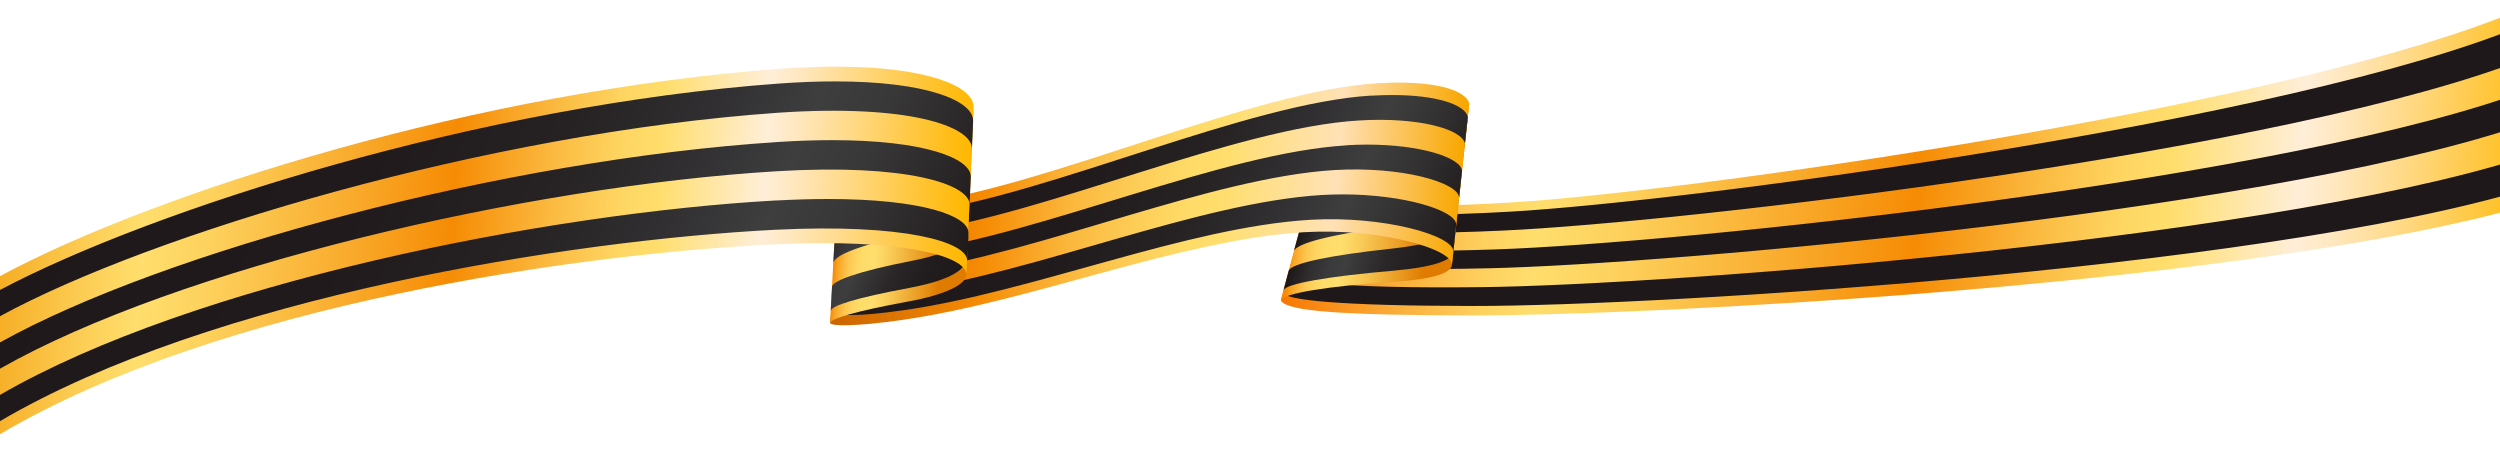 <?xml version="1.0" encoding="UTF-8"?> <svg xmlns="http://www.w3.org/2000/svg" xmlns:xlink="http://www.w3.org/1999/xlink" id="Слой_1" data-name="Слой 1" viewBox="0 0 1904.14 343.35"><defs><clipPath id="clip-path"><path d="M1153.39,154.06c-108.86,6.9-155.85-1-153.69-12.66l-24.16,87.31c3.79,8.78,50.45,11.26,143.72,11.54,132.23.4,571.68-22.71,784.88-78.26V13.51C1720.63,84.64,1286,145.65,1153.39,154.06" style="fill:none"></path></clipPath><linearGradient id="Безымянный_градиент_23" x1="578.48" y1="279.32" x2="582.52" y2="279.32" gradientTransform="matrix(-238.16, -14.79, -15.53, 235.63, 144051.27, -57104.11)" gradientUnits="userSpaceOnUse"><stop offset="0" stop-color="#ffb700"></stop><stop offset="0.02" stop-color="#ffbc14"></stop><stop offset="0.11" stop-color="#ffd77d"></stop><stop offset="0.17" stop-color="#ffe7be"></stop><stop offset="0.2" stop-color="#ffeed8"></stop><stop offset="0.27" stop-color="#ffe38e"></stop><stop offset="0.3" stop-color="#ffde6d"></stop><stop offset="0.34" stop-color="#fed561"></stop><stop offset="0.4" stop-color="#fbbc43"></stop><stop offset="0.48" stop-color="#f79511"></stop><stop offset="0.5" stop-color="#f68b04"></stop><stop offset="0.6" stop-color="#f9ab2d"></stop><stop offset="0.73" stop-color="#fdd05b"></stop><stop offset="0.8" stop-color="#ffde6d"></stop><stop offset="0.84" stop-color="#fed05e"></stop><stop offset="0.91" stop-color="#fbab37"></stop><stop offset="1" stop-color="#f77600"></stop></linearGradient><clipPath id="clip-path-2"><path d="M1058.86,113.19c-37,8.58-58,18.39-59.51,26.12l-23.81,89.4c1.36-5.08,36-10.93,85.38-14,31.52-2,44.53-7,44.91-12.86L1119.1,78.6c-1.22,11.33-15.24,24.15-60.24,34.59" style="fill:none"></path></clipPath><linearGradient id="Безымянный_градиент_28" x1="577.25" y1="277.07" x2="581.29" y2="277.07" gradientTransform="matrix(32.7, 1.81, 2.28, -31.09, -18523.53, 7722.43)" gradientUnits="userSpaceOnUse"><stop offset="0" stop-color="#f68b04"></stop><stop offset="0.03" stop-color="#f9a322"></stop><stop offset="0.07" stop-color="#fbb83d"></stop><stop offset="0.11" stop-color="#fdc952"></stop><stop offset="0.16" stop-color="#fed561"></stop><stop offset="0.22" stop-color="#ffdc6a"></stop><stop offset="0.3" stop-color="#ffde6d"></stop><stop offset="0.41" stop-color="#f9cb58"></stop><stop offset="0.65" stop-color="#e99a21"></stop><stop offset="0.78" stop-color="#df7c00"></stop><stop offset="1" stop-color="#df7c00"></stop></linearGradient><clipPath id="clip-path-3"><path d="M1060.41,189.33c-46.24,4.92-77.36,11.17-78.91,17l-4,14.9c1.38-5.17,34.93-10.86,83.22-15,32.62-2.81,46.1-8.45,46.19-14.67l2-18.76c-1.86,6.46-16.55,13.1-48.55,16.51M1109,172.82a5.15,5.15,0,0,0,.19-1.78ZM993.4,161.66l.23-.84a3.4,3.4,0,0,0-.23.84m66.33-6.17c-42.05,6.81-69.73,14.54-70.3,21.07l-4,14.9c1.7-6.43,30.47-13.12,74.59-19.05,37.26-5,50.42-13.8,51.3-21.92l2.21-20.54c-1,8.91-14.32,19.13-53.84,25.54m-.69-33.84c-38,8.27-60.37,17.63-61.67,25.11l-3.74,14.06c2.7-6.83,27.32-15,65.76-22.25,41.75-7.93,55-19,56.39-29.16L1118,88.87c-1.19,11.11-15,23.21-59,32.78" style="fill:none"></path></clipPath><linearGradient id="Безымянный_градиент_29" x1="577.59" y1="276.5" x2="581.63" y2="276.5" gradientTransform="matrix(0, 29.46, 29.46, 0, -7097.01, -16911.72)" gradientUnits="userSpaceOnUse"><stop offset="0" stop-color="#1e181a"></stop><stop offset="0.11" stop-color="#2f2c2e"></stop><stop offset="0.23" stop-color="#3a393b"></stop><stop offset="0.33" stop-color="#3e3e3f"></stop><stop offset="0.37" stop-color="#3a3a3b"></stop><stop offset="0.57" stop-color="#2b2728"></stop><stop offset="0.78" stop-color="#211c1e"></stop><stop offset="1" stop-color="#1e181a"></stop></linearGradient><clipPath id="clip-path-4"><path d="M641.55,139.69l.19-2.16a10,10,0,0,0-.19,2.16m407.61-76.28c-94.19,5.64-247.11,76.9-346.57,90.92-37.66,5.3-60.75-2.65-61-14.64l-9.31,106.4c1.22,2.57,20.32,2.46,53.54-2.22,99.46-14,213.07-61.36,307.25-67,56.92-3.41,113.63,12.54,112.8,25L1119.1,78.6c-2.79-9.06-21.84-15.69-54-15.69q-7.5,0-15.95.5" style="fill:none"></path></clipPath><linearGradient id="Безымянный_градиент_26" x1="581.2" y1="279.86" x2="585.24" y2="279.86" gradientTransform="matrix(-117.06, -6.46, -8.15, 111.31, 71426.57, -27225.4)" gradientUnits="userSpaceOnUse"><stop offset="0" stop-color="#f8a700"></stop><stop offset="0.14" stop-color="#fdcf7f"></stop><stop offset="0.2" stop-color="#ffe1b6"></stop><stop offset="0.34" stop-color="#ffdf7f"></stop><stop offset="0.38" stop-color="#ffde6d"></stop><stop offset="0.44" stop-color="#ffda67"></stop><stop offset="0.52" stop-color="#fdcd57"></stop><stop offset="0.62" stop-color="#fbb83d"></stop><stop offset="0.71" stop-color="#f89b19"></stop><stop offset="0.76" stop-color="#f68b04"></stop><stop offset="1" stop-color="#ca6300"></stop></linearGradient><clipPath id="clip-path-5"><path d="M638.69,183.38l0-.49a4.15,4.15,0,0,0,0,.49m368.37-34.88c-94.18,5.64-217.62,59-317.07,73-34.89,4.92-53.41,2.91-53.68-2.3l-1.21,18.14c.9,3.45,18.3,3.85,52.08-.91,99.46-14,216.35-63.36,310.54-69,55.65-3.34,109.7,11.88,109.22,24.17l2.21-20.54c-.17-10.77-39.74-23-86.41-23-5.16,0-10.39.14-15.68.46M641,148.7l.14-2.1a8.84,8.84,0,0,0-.14,2.1m384.77-38c-94.18,5.64-230.72,66.95-330.18,80.95-36.41,5.13-57.07.21-56.9-8.25L637.51,201c-.36,7,19.27,10.6,55.27,5.52,99.46-14,229.46-71.31,323.64-77,50.61-3,94.07,9.29,94.94,20.9l2.21-20.54c-1.37-10-31.7-19.74-72.21-19.74-5,0-10.26.15-15.59.47m18.71-37.81c-94.19,5.64-243.83,74.91-343.29,88.91-37,5.23-59.58-2-60.19-13.08l-1.07,16.05c-1.63,10.51,20.24,17.35,58.46,12,99.46-14,242.55-79.29,336.74-84.93,45.57-2.73,78.43,6.67,80.65,17.63L1118,88.87c-2.52-9.26-23.76-16.49-57.67-16.49-5,0-10.3.16-15.84.49" style="fill:none"></path></clipPath><linearGradient id="Безымянный_градиент_27" x1="578.02" y1="277.92" x2="582.05" y2="277.92" gradientTransform="matrix(0, 110.19, 110.19, 0, -29747, -63754.22)" gradientUnits="userSpaceOnUse"><stop offset="0" stop-color="#1e181a"></stop><stop offset="0.37" stop-color="#201a1c"></stop><stop offset="0.55" stop-color="#262224"></stop><stop offset="0.69" stop-color="#312f31"></stop><stop offset="0.8" stop-color="#3e3e3f"></stop><stop offset="0.87" stop-color="#353435"></stop><stop offset="1" stop-color="#1f191b"></stop><stop offset="1" stop-color="#1e181a"></stop></linearGradient><clipPath id="clip-path-6"><path d="M700.05,106.34c-41,9-60,20.81-62,30.7l-5.82,109.05c.49-3.44,18.67-8.93,59.73-16.48,28.09-5.16,43.88-13,44.13-20.44l5.36-126.88c-1,9.13-14.86,18.21-41.41,24m41.41-24a10.29,10.29,0,0,0,0-1.24Z" style="fill:none"></path></clipPath><linearGradient id="Безымянный_градиент_28-2" x1="566.07" y1="275.55" x2="570.1" y2="275.55" gradientTransform="matrix(25.49, 1.41, 1.77, -24.23, -14278.92, 6041.93)" xlink:href="#Безымянный_градиент_28"></linearGradient><clipPath id="clip-path-7"><path d="M632.73,237h0v0m0-.06v0m0,0v0Zm1.94-36.26v-.37a2.32,2.32,0,0,0,0,.37M694,198.79c-41,7.91-61,15.43-60.29,20.05l-1,18c.4-4.06,19.26-9.95,59.91-17.55,28.07-5.24,42.34-13,42.56-20.6l1.12-20.91c-.7,7.79-14.89,15.68-42.33,21m42.33-21,0-.48ZM696.68,157.7c-41,8.4-60.55,17.83-61,24.78l-1,17.81c.72-5.77,20.5-14.06,60.65-22,28-5.56,42.1-14,42.16-22.31l1.1-20.51c-.91,8.36-15,16.75-41.91,22.27m41.91-22.27a8.65,8.65,0,0,0,0-.88Zm-39.22-18.82c-41,8.88-60.09,20.22-61.79,29.52l-1,18.18c1.1-8.13,20.44-18.52,61.42-27.16,27.84-5.86,41.85-15,41.76-24l1.07-20.07c-1.11,8.92-15,17.79-41.49,23.53m41.49-23.53a8.48,8.48,0,0,0,.08-1.33Z" style="fill:none"></path></clipPath><linearGradient id="Безымянный_градиент_29-2" x1="568.96" y1="271.8" x2="572.99" y2="271.8" gradientTransform="matrix(0, 27.54, 27.54, 0, -6798.5, -15557.31)" xlink:href="#Безымянный_градиент_29"></linearGradient><clipPath id="clip-path-8"><path d="M594.43,52.39C366,69.14,119.82,145.79,0,210.32v120.4C167.63,231.58,442,193.1,589.91,186.1c98.31-4.65,146.52,9.09,146.19,23.25l5.41-128.3c-.45-15.23-35.09-30.29-104.84-30.29-12.89,0-27,.51-42.24,1.63" style="fill:none"></path></clipPath><linearGradient id="Безымянный_градиент_30" x1="582.57" y1="279.84" x2="586.61" y2="279.84" gradientTransform="matrix(0, -193.6, -193.93, 0.12, 54641.35, 113307.25)" gradientUnits="userSpaceOnUse"><stop offset="0" stop-color="#ffb700"></stop><stop offset="0.02" stop-color="#ffbc14"></stop><stop offset="0.11" stop-color="#ffd77d"></stop><stop offset="0.17" stop-color="#ffe7be"></stop><stop offset="0.2" stop-color="#ffeed8"></stop><stop offset="0.27" stop-color="#ffe38e"></stop><stop offset="0.3" stop-color="#ffde6d"></stop><stop offset="0.34" stop-color="#fed561"></stop><stop offset="0.4" stop-color="#fbbc43"></stop><stop offset="0.48" stop-color="#f79511"></stop><stop offset="0.5" stop-color="#f68b04"></stop><stop offset="0.6" stop-color="#f9ab2d"></stop><stop offset="0.73" stop-color="#fdd05b"></stop><stop offset="0.8" stop-color="#ffde6d"></stop><stop offset="0.86" stop-color="#fccb51"></stop><stop offset="0.98" stop-color="#f39c0b"></stop><stop offset="1" stop-color="#f29400"></stop></linearGradient><clipPath id="clip-path-9"><path d="M591.19,152.66C416.56,162.34,147.57,215.4,0,300.77v20C160.74,226.33,433.45,183,590.44,175c98.29-4.87,146.52,9.21,146.26,23.69.38-1.22,1.06-19.64.91-21.38.09-12.95-35.3-25.74-107.1-25.74q-18.12,0-39.32,1.14m1.5-44.56C385.14,121.41,124.2,191.57,0,260.81v20c135.32-76.92,400.4-138.91,591.94-150.4,98.17-5.89,146.53,9.72,146.57,25.5l.9-21.39c-.15-13.93-35.07-27.78-105.71-27.78q-18.81,0-41,1.39M636.12,62c-12.79,0-26.77.49-41.92,1.57C366.85,79.9,116.71,159.13,0,220.84v20C114.45,178.42,371.07,101.2,593.45,85.81,691.56,79.25,740,96,740.31,113.12l.9-21.39C740.82,76.76,706.12,62,636.14,62h0" style="fill:none"></path></clipPath><linearGradient id="Безымянный_градиент_31" x1="576.52" y1="277.36" x2="580.56" y2="277.36" gradientTransform="matrix(0, 171.55, 171.55, 0, -47210.58, -99065.17)" gradientUnits="userSpaceOnUse"><stop offset="0" stop-color="#1e181a"></stop><stop offset="0.36" stop-color="#201a1c"></stop><stop offset="0.54" stop-color="#262224"></stop><stop offset="0.68" stop-color="#312f31"></stop><stop offset="0.78" stop-color="#3e3e3f"></stop><stop offset="0.85" stop-color="#393839"></stop><stop offset="0.95" stop-color="#292527"></stop><stop offset="1" stop-color="#1e181a"></stop></linearGradient></defs><g style="clip-path:url(#clip-path)"><polygon points="1900.35 298.07 960.64 239.73 979.33 -43.91 1919.05 14.43 1900.35 298.07" style="fill:url(#Безымянный_градиент_23)"></polygon></g><path d="M1939.39,114.06c-186.57,66.84-671.23,103.22-811.6,104.64-104.36,1.19-145.82-4.06-146-10.5l-4,14.85c.66,5.28,40.89,9.94,144.25,10,141.3.18,632.62-30,822-95.37Zm-4.66-23.63c-183.81,68.34-661.81,110.88-801.26,113.91-105.35,2.46-148-3.4-147.68-11l4-14.85c-.87,8.75,43,15.19,149.41,11.47,138.51-4.64,609.86-53.34,790.9-123.17Zm-9.22-46.6c-178.46,71.28-643.14,125.54-780.65,131.78-107.36,5-152.51-2-151.12-12l4-14.84c-1.9,11.06,44.48,18.69,152.83,12.42,136.65-7.84,594.69-68.86,770.2-141.69l19-7.92-4.14,28.49-10.09,3.71" style="fill:#1e181a"></path><g style="clip-path:url(#clip-path-2)"><polygon points="976.12 70.7 1130.04 79.2 1118.52 236.6 964.6 228.11 976.12 70.7" style="fill:url(#Безымянный_градиент_28)"></polygon></g><g style="clip-path:url(#clip-path-3)"><rect x="966.94" y="71.27" width="161.64" height="167.59" transform="translate(651.35 1137.26) rotate(-76.44)" style="fill:url(#Безымянный_градиент_29)"></rect></g><g style="clip-path:url(#clip-path-4)"><polygon points="1117.14 275.43 618.7 247.91 634.2 36.14 1132.64 63.66 1117.14 275.43" style="fill:url(#Безымянный_градиент_26)"></polygon></g><g style="clip-path:url(#clip-path-5)"><rect x="702.68" y="-98.28" width="347.74" height="510.11" transform="matrix(0.4, -0.92, 0.92, 0.4, 382.47, 897.58)" style="fill:url(#Безымянный_градиент_27)"></rect></g><g style="clip-path:url(#clip-path-6)"><polygon points="632.68 75.04 753.55 81.72 741.08 252.1 620.21 245.43 632.68 75.04" style="fill:url(#Безымянный_градиент_28-2)"></polygon></g><g style="clip-path:url(#clip-path-7)"><rect x="598.63" y="85.75" width="176.41" height="157.26" transform="translate(261.62 728.26) rotate(-66.44)" style="fill:url(#Безымянный_градиент_29-2)"></rect></g><g style="clip-path:url(#clip-path-8)"><rect x="207.27" y="-188.16" width="326.97" height="757.8" transform="translate(156.62 548.49) rotate(-86.32)" style="fill:url(#Безымянный_градиент_30)"></rect></g><g style="clip-path:url(#clip-path-9)"><rect x="103.84" y="-200.07" width="533.53" height="782.88" transform="translate(47.05 454.59) rotate(-66.44)" style="fill:url(#Безымянный_градиент_31)"></rect></g></svg> 